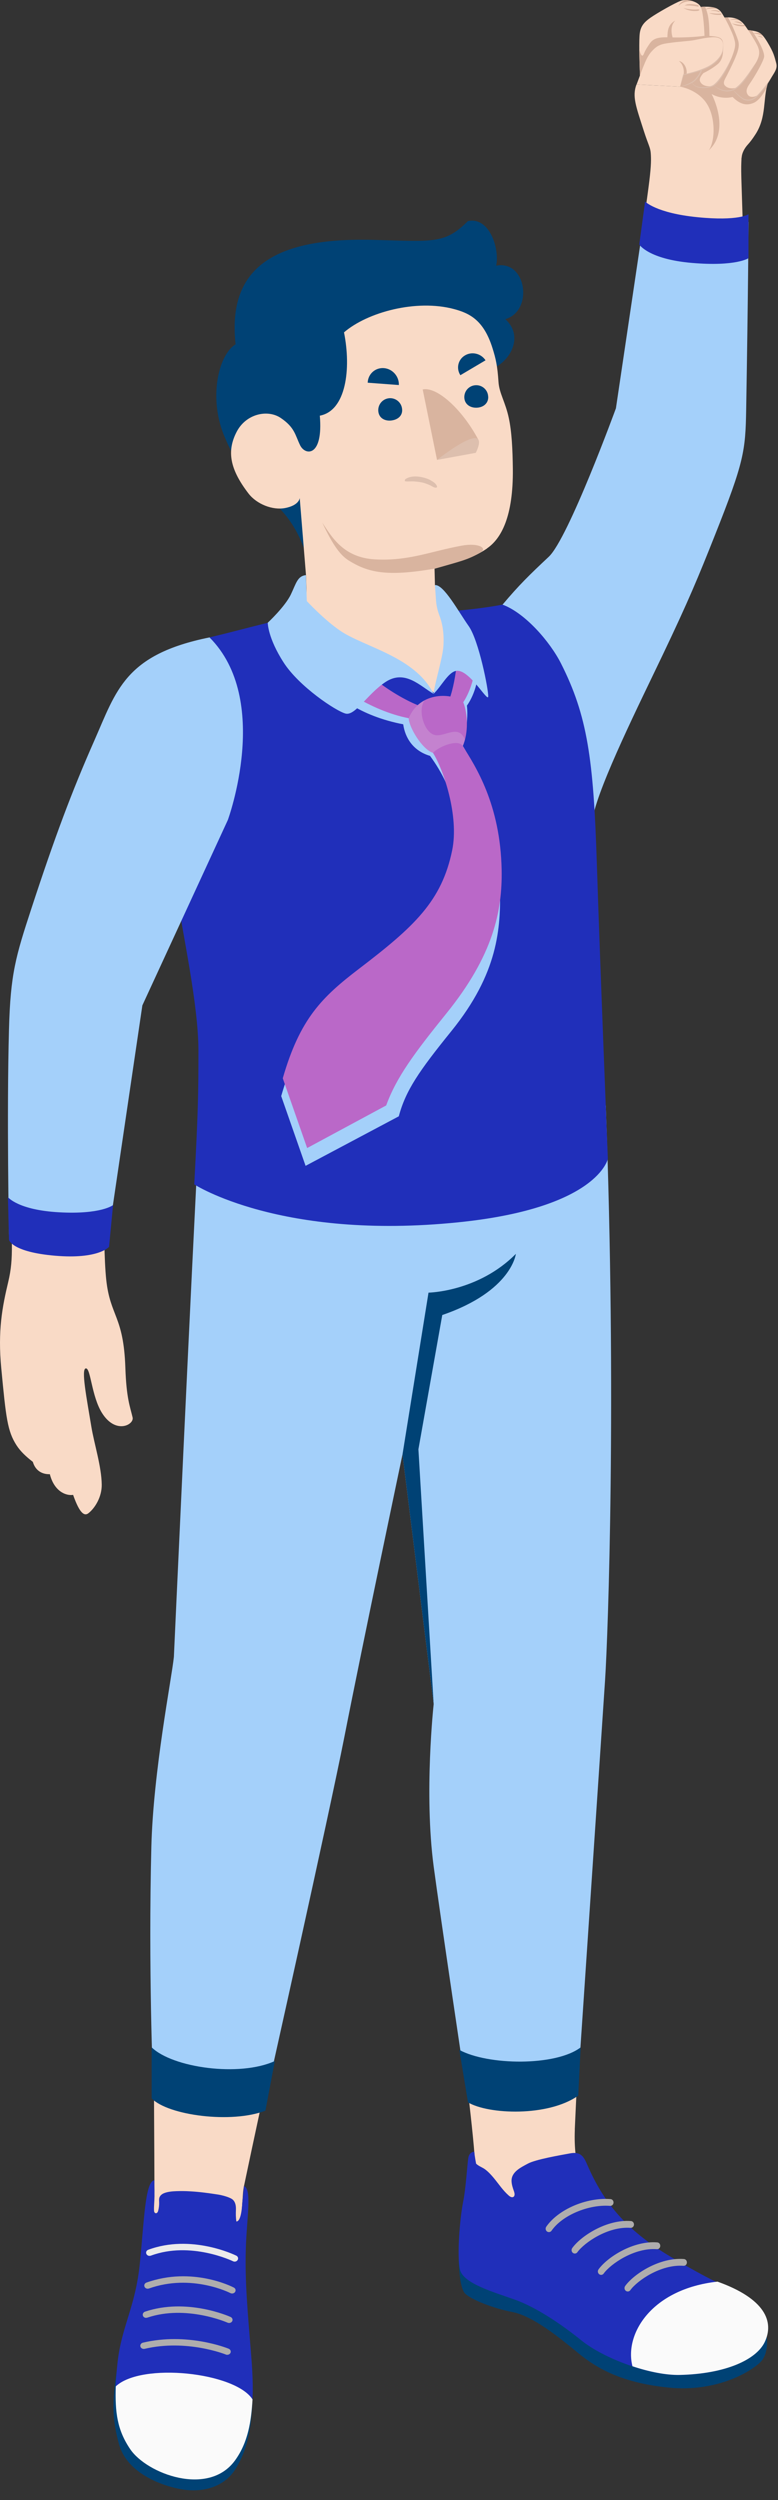<?xml version="1.0" encoding="utf-8"?>
<svg xmlns="http://www.w3.org/2000/svg" fill="none" height="100%" overflow="visible" preserveAspectRatio="none" style="display: block;" viewBox="0 0 66 212" width="100%">
<rect x="0" y="0" width="66" height="212" fill="#333333" stroke="none"/>
<g id="Character_1">
<g id="Character-5">
<g id="Bottom-5">
<path d="M48.76 180.584C48.868 177.892 50.36 148.171 50.36 148.171L37.228 157.976C39.276 173.485 40.138 180.618 40.286 183.201C40.266 183.261 40.222 183.482 40.242 183.867C40.37 186.933 43.944 188.461 46.766 190.409C47.878 191.178 51.118 193.45 54.363 194.909C56.392 195.821 60.439 195.767 60.892 194.485C57.46 192.095 53.496 189.492 50.734 186.721C49.415 185.4 48.642 183.808 48.765 180.579L48.76 180.584Z" fill="#F9DAC6" id="Vector"/>
<path d="M64.885 197.626C65.042 197.621 65.353 199.469 64.516 200.293C63.546 201.239 60.66 202.846 56.756 202.462C52.851 202.077 50.699 200.884 49.094 199.568C47.489 198.252 45.239 196.398 43.466 196.053C41.822 195.733 40.02 195.018 39.473 194.505C38.932 193.993 38.917 191.621 38.917 191.621L64.885 197.621V197.626Z" fill="#004275" id="Vector_2"/>
<path d="M40.231 182.457C40.231 182.457 39.808 182.452 39.724 183.004C39.63 183.66 39.517 185.573 39.3 186.652C39 188.156 38.759 191.232 39.015 192.44C39.276 193.643 41.964 194.387 43.693 195.008C45.455 195.644 47.518 197.005 49.34 198.474C51.226 199.992 55.126 201.446 57.656 201.392C61.526 201.308 63.988 200.11 64.707 198.617C65.599 196.768 65.259 195.491 60.734 193.485C59.877 193.105 56.883 191.424 55.692 190.606C52.989 188.752 51.211 186.766 49.842 183.616C49.68 183.246 49.513 182.837 49.168 182.659C48.902 182.521 48.592 182.556 48.301 182.61C47.563 182.748 45.436 183.108 44.771 183.473C44.185 183.793 43.353 184.173 43.397 184.981C43.412 185.262 43.501 185.533 43.594 185.795C43.653 185.957 43.702 186.174 43.569 186.278C43.446 186.376 43.269 186.278 43.151 186.169C42.668 185.745 42.309 185.198 41.895 184.695C41.674 184.429 41.438 184.173 41.167 183.966C40.92 183.778 40.61 183.69 40.389 183.473C40.389 183.473 40.266 182.842 40.236 182.467L40.231 182.457Z" fill="#202FBA" id="Vector_3"/>
<path d="M60.867 193.475C55.284 194.091 52.945 197.902 53.654 200.652C55.062 201.121 56.505 201.412 57.662 201.387C61.532 201.303 64.151 200.1 64.87 198.607C65.707 196.862 64.89 194.914 60.867 193.475Z" fill="#FAFAFA" id="Vector_4"/>
<path d="M53.265 194.313C53.206 194.313 53.142 194.298 53.088 194.254C52.965 194.155 52.945 193.978 53.033 193.849C53.777 192.814 55.973 191.399 58.016 191.557C58.169 191.567 58.282 191.705 58.272 191.868C58.263 192.025 58.135 192.144 57.982 192.134C56.076 191.991 54.062 193.381 53.472 194.199C53.422 194.273 53.344 194.308 53.265 194.313Z" fill="#AFADAD" id="Vector_5"/>
<path d="M51.005 192.903C50.946 192.903 50.882 192.888 50.828 192.844C50.705 192.745 50.685 192.568 50.773 192.439C51.517 191.404 53.718 189.984 55.756 190.147C55.909 190.157 56.022 190.295 56.012 190.458C56.003 190.615 55.88 190.734 55.722 190.724C53.816 190.581 51.803 191.971 51.212 192.789C51.163 192.863 51.084 192.898 51.005 192.903Z" fill="#AFADAD" id="Vector_6"/>
<path d="M48.774 191.094C48.715 191.094 48.651 191.079 48.597 191.035C48.474 190.936 48.454 190.759 48.543 190.63C49.286 189.595 51.492 188.175 53.526 188.338C53.678 188.348 53.791 188.486 53.782 188.649C53.772 188.806 53.644 188.925 53.491 188.915C51.586 188.772 49.572 190.162 48.981 190.98C48.932 191.054 48.853 191.089 48.774 191.094Z" fill="#AFADAD" id="Vector_7"/>
<path d="M46.573 189.275C46.514 189.275 46.455 189.26 46.401 189.221C46.278 189.127 46.253 188.944 46.342 188.816C47.361 187.347 49.749 186.317 51.792 186.475C51.945 186.485 52.058 186.623 52.048 186.785C52.038 186.943 51.91 187.056 51.758 187.051C49.921 186.909 47.691 187.855 46.79 189.156C46.74 189.23 46.662 189.27 46.578 189.275H46.573Z" fill="#AFADAD" id="Vector_8"/>
<path d="M26.278 159.534L13.328 156.813C12.89 164.937 13.092 178.198 13.102 185.706C13.102 187.145 12.186 196.837 12.545 199.824C13.087 204.315 18.882 204.103 19.394 201.471C19.906 198.843 20.473 187.579 20.586 186.411C20.605 186.115 20.615 185.755 20.699 185.366C22.132 178.523 26.184 159.924 26.273 159.534H26.278Z" fill="#F9DAC6" id="Vector_9"/>
<path d="M21.418 203.463C21.334 206.075 20.945 207.811 19.98 209.363C19.015 210.916 17.124 211.444 15.179 211.044C13.234 210.645 10.723 209.506 10.098 207.273C9.473 205.04 9.537 203.492 9.901 201.067L21.418 203.463Z" fill="#004275" id="Vector_10"/>
<path d="M13.101 184.878C12.309 184.956 12.225 188.358 11.87 191.873C11.496 195.639 10.319 197.226 9.975 200.312C9.581 203.842 9.832 205.41 11.245 207.505C12.658 209.6 17.498 211.572 19.753 208.466C21.595 205.937 21.585 203.176 21.305 199.671C21.009 196.043 20.773 193.495 20.852 190.734C20.925 188.097 21.398 185.647 20.694 185.37C20.654 185.76 20.615 186.253 20.571 186.632C20.536 186.923 20.502 188.353 20.054 188.378C20 188.042 20 187.727 20.014 187.387C20.024 187.086 19.99 186.766 19.768 186.544C19.547 186.322 18.848 186.149 18.523 186.095C17.735 185.972 16.942 185.863 16.144 185.819C15.745 185.794 15.347 185.789 14.953 185.804C14.628 185.814 14.249 185.849 13.948 185.962C13.761 186.031 13.594 186.154 13.53 186.332C13.481 186.46 13.495 186.598 13.5 186.736C13.51 186.978 13.481 187.224 13.421 187.461C13.397 187.564 13.323 187.692 13.205 187.673C13.111 187.653 13.072 187.549 13.067 187.461C13.052 187.037 13.101 186.726 13.106 186.233C13.106 186.006 13.106 185.789 13.097 185.558C13.097 185.331 13.087 185.114 13.097 184.892L13.101 184.878Z" fill="#202FBA" id="Vector_11"/>
<path d="M9.822 202.358C9.753 204.546 9.935 206.04 11.043 207.677C12.456 209.772 17.68 211.739 19.936 208.638C21.058 207.095 21.314 205.296 21.423 203.462C19.941 201.15 11.984 200.307 9.822 202.358Z" fill="#FAFAFA" id="Vector_12"/>
<path d="M19.256 199.681C19.222 199.681 19.192 199.672 19.158 199.657C19.123 199.642 15.834 198.331 12.269 199.174C12.112 199.208 11.949 199.124 11.91 198.981C11.87 198.839 11.964 198.691 12.121 198.651C15.888 197.759 19.256 199.105 19.399 199.164C19.547 199.223 19.616 199.386 19.552 199.519C19.497 199.627 19.379 199.686 19.261 199.677L19.256 199.681Z" fill="#AFADAD" id="Vector_13"/>
<path d="M12.383 196.551C12.27 196.541 12.166 196.477 12.127 196.373C12.073 196.235 12.146 196.077 12.299 196.023C15.834 194.83 19.414 196.403 19.562 196.472C19.709 196.536 19.768 196.698 19.7 196.832C19.626 196.965 19.448 197.019 19.306 196.955C19.271 196.94 15.795 195.417 12.506 196.526C12.466 196.541 12.422 196.546 12.383 196.541V196.551Z" fill="#AFADAD" id="Vector_14"/>
<path d="M12.511 194.076C12.402 194.067 12.299 194.007 12.259 193.904C12.2 193.766 12.274 193.608 12.427 193.554C16.312 192.174 19.694 193.904 19.837 193.978C19.98 194.052 20.029 194.214 19.945 194.348C19.867 194.476 19.68 194.52 19.542 194.446C19.512 194.431 16.258 192.77 12.639 194.057C12.594 194.071 12.55 194.076 12.511 194.076Z" fill="#AFADAD" id="Vector_15"/>
<path d="M12.668 191.291C12.56 191.286 12.461 191.222 12.417 191.123C12.353 190.985 12.427 190.828 12.579 190.773C16.218 189.423 19.891 191.197 20.044 191.271C20.187 191.34 20.241 191.508 20.162 191.636C20.088 191.769 19.906 191.819 19.763 191.745C19.729 191.73 16.184 190.019 12.801 191.271C12.757 191.286 12.712 191.291 12.668 191.291Z" fill="#EBEBEB" id="Vector_16"/>
<path d="M16.971 94.113C16.164 109.434 14.751 140.496 14.751 140.496C14.574 142.28 13.003 150.163 12.84 156.596C12.579 166.929 12.978 176.487 12.978 176.487C12.978 176.487 18.695 179.016 22.658 177.384C22.658 177.384 27.887 154.023 29.212 147.294C30.788 139.278 34.146 123.326 34.146 123.326L36.79 144.504C36.79 144.504 35.962 152.041 36.79 158.272C37.356 162.517 39.468 176.64 39.468 176.64C39.468 176.64 44.742 177.808 49.055 176.384C49.055 176.384 51.074 146.382 51.33 142.473C51.586 138.544 52.314 118.426 51.389 93.743L16.971 94.113Z" fill="#A4D0FA" id="Vector_17"/>
<path d="M49.257 173.613C47.135 175.225 41.379 175.142 38.966 173.825L39.7 178.272C41.428 179.307 46.509 179.509 49.055 177.7L49.257 173.618V173.613Z" fill="#004275" id="Vector_18"/>
<path d="M23.309 174.772C20.31 176.137 14.643 175.339 12.865 173.608V177.936C14.264 179.386 19.655 180.091 22.516 178.977L23.314 174.772H23.309Z" fill="#004275" id="Vector_19"/>
<path d="M34.146 123.331L36.352 109.612C36.352 109.612 40.571 109.548 43.762 106.324C43.762 106.324 43.417 109.484 37.519 111.51L35.495 122.897L36.79 144.509L34.146 123.331Z" fill="#004275" id="Vector_20"/>
</g>
<g id="Top-5">
<g id="Fist">
<path d="M62.916 13.384C62.931 12.975 63.167 12.556 63.443 12.255C63.61 12.073 63.817 11.816 64.097 11.378C65.048 9.899 64.708 8.356 65.151 7C61.596 5.906 59.233 5.98 57.687 7.35L53.994 7.163C53.615 8.178 53.95 9.011 54.609 11.077C55.003 12.305 55.171 12.497 55.205 12.985C55.24 13.453 55.249 13.986 55.087 15.326C54.737 18.2 53.167 28.607 53.167 28.607C53.137 29.184 53.713 29.667 54.477 30.096C54.92 30.342 56.525 30.801 58.164 30.884C59.701 30.963 61.271 30.682 61.882 30.465C62.714 30.174 63.31 29.691 63.334 29.115C63.334 29.115 62.916 16.002 62.891 15.124C62.867 14.153 62.881 13.981 62.906 13.369L62.916 13.384Z" fill="#F9DAC6" id="Vector_21"/>
<path d="M59.873 8.667C60.705 9.786 60.71 11.915 60.129 12.749C62.005 11.004 60.37 7.977 60.37 7.977C61.276 8.484 62.148 8.223 62.148 8.223C62.886 8.972 63.462 8.918 63.93 8.726C64.418 8.524 64.846 7.809 65.038 7.444C65.073 7.296 65.107 7.148 65.156 7.001C64.398 6.769 63.699 6.586 63.049 6.463C60.681 6.044 58.869 6.306 57.692 7.351C57.692 7.351 59.046 7.543 59.878 8.667H59.873Z" fill="#D9B49F" id="Vector_22"/>
<path d="M63.467 2.549C64.353 2.667 64.555 2.677 65.107 3.584C65.644 4.471 65.698 4.797 65.85 5.358C65.963 5.782 65.752 6.068 65.461 6.537C65.171 7.005 64.698 7.7 64.225 8.154C63.767 8.592 63.265 8.563 62.935 8.321C62.605 8.08 62.172 7.616 62.172 7.616L63.462 2.544L63.467 2.549Z" fill="#F9DAC6" id="Vector_23"/>
<path d="M63.448 8.05C63.266 7.799 63.29 7.533 63.61 7.084C63.93 6.636 64.684 5.369 64.812 4.876C64.925 4.417 64.226 3.219 63.788 2.593C63.694 2.578 63.586 2.564 63.472 2.549L62.182 7.621C62.182 7.621 62.616 8.085 62.946 8.326C63.27 8.563 63.778 8.598 64.236 8.159C64.29 8.109 64.339 8.055 64.393 8.001C64.039 8.257 63.63 8.292 63.458 8.06L63.448 8.05Z" fill="#D9B49F" id="Vector_24"/>
<path d="M65.461 6.537C65.279 6.867 65.077 7.182 64.856 7.488C64.747 7.641 64.624 7.789 64.501 7.927C64.373 8.065 64.25 8.208 64.093 8.326C63.935 8.439 63.748 8.518 63.551 8.533C63.354 8.548 63.152 8.508 62.99 8.4C62.675 8.178 62.423 7.902 62.177 7.616C62.315 7.744 62.448 7.873 62.591 7.996C62.729 8.119 62.876 8.242 63.029 8.336C63.187 8.425 63.369 8.464 63.546 8.444C63.723 8.425 63.891 8.351 64.038 8.247C64.186 8.144 64.314 8.006 64.437 7.868C64.56 7.73 64.678 7.587 64.797 7.439C64.915 7.291 65.028 7.143 65.136 6.99C65.25 6.842 65.353 6.685 65.461 6.532V6.537Z" fill="#D9B49F" id="Vector_25"/>
<path d="M65.461 6.537C65.279 6.867 65.077 7.182 64.856 7.488C64.747 7.641 64.624 7.789 64.501 7.927C64.373 8.065 64.25 8.208 64.093 8.326C63.935 8.439 63.748 8.518 63.551 8.533C63.354 8.548 63.152 8.508 62.99 8.4C62.675 8.178 62.423 7.902 62.177 7.616C62.315 7.744 62.448 7.873 62.591 7.996C62.729 8.119 62.876 8.242 63.029 8.336C63.187 8.425 63.369 8.464 63.546 8.444C63.723 8.425 63.891 8.351 64.038 8.247C64.186 8.144 64.314 8.006 64.437 7.868C64.56 7.73 64.678 7.587 64.797 7.439C64.915 7.291 65.028 7.143 65.136 6.99C65.25 6.842 65.353 6.685 65.461 6.532V6.537Z" fill="#EBEBEB" id="Vector_26" opacity="0.2"/>
<path d="M63.871 2.854C64.063 2.84 64.255 2.879 64.432 2.938C64.511 2.963 64.59 2.992 64.669 3.027C64.693 3.037 64.718 3.051 64.747 3.066C64.664 2.968 64.585 2.889 64.501 2.83C64.472 2.82 64.437 2.81 64.403 2.805C64.225 2.766 64.043 2.785 63.871 2.844C63.866 2.844 63.861 2.864 63.871 2.864V2.854Z" fill="#D9B49F" id="Vector_27"/>
<path d="M64.59 3.165C64.59 3.165 64.624 3.179 64.639 3.184C64.644 3.184 64.654 3.194 64.659 3.194C64.669 3.194 64.674 3.194 64.679 3.184C64.688 3.179 64.693 3.165 64.688 3.155C64.679 3.135 64.669 3.13 64.654 3.125C64.639 3.12 64.62 3.115 64.605 3.106C64.575 3.096 64.541 3.086 64.506 3.076C64.472 3.066 64.442 3.061 64.408 3.056C64.393 3.056 64.373 3.056 64.359 3.056C64.334 3.056 64.319 3.056 64.294 3.061C64.294 3.061 64.285 3.071 64.294 3.076C64.309 3.086 64.324 3.091 64.344 3.096C64.359 3.096 64.378 3.106 64.393 3.11C64.427 3.12 64.462 3.13 64.496 3.14C64.531 3.15 64.56 3.16 64.595 3.17L64.59 3.165Z" fill="#D9B49F" id="Vector_28"/>
<path d="M61.424 1.494C61.926 1.444 62.665 1.43 63.187 2.149C63.556 2.657 64.177 3.643 64.309 3.998C64.442 4.353 64.487 4.737 64.073 5.403C63.66 6.068 62.911 7.271 62.286 7.567C61.66 7.863 61.104 7.685 60.533 7.242L61.419 1.489L61.424 1.494Z" fill="#F9DAC6" id="Vector_29"/>
<path d="M62.384 4.876C62.699 4.146 62.704 3.801 62.64 3.52C62.586 3.269 62.148 2.15 61.754 1.479C61.636 1.479 61.523 1.489 61.424 1.499L60.538 7.252C61.109 7.695 61.665 7.868 62.291 7.577C62.374 7.538 62.463 7.479 62.547 7.41C62.227 7.538 61.847 7.513 61.626 7.365C61.404 7.212 61.326 7.035 61.523 6.665C61.719 6.295 62.069 5.615 62.384 4.886V4.876Z" fill="#D9B49F" id="Vector_30"/>
<path d="M64.078 5.403C63.886 5.748 63.684 6.088 63.462 6.413C63.354 6.576 63.236 6.739 63.108 6.891C62.985 7.044 62.852 7.197 62.704 7.33C62.414 7.606 62.005 7.779 61.596 7.749C61.395 7.729 61.198 7.67 61.02 7.581C60.843 7.488 60.681 7.374 60.533 7.246C60.695 7.36 60.863 7.463 61.04 7.537C61.217 7.616 61.409 7.665 61.596 7.675C61.788 7.675 61.98 7.646 62.158 7.577C62.335 7.508 62.493 7.394 62.635 7.261C62.921 7 63.162 6.689 63.394 6.374C63.512 6.216 63.625 6.053 63.733 5.891L64.068 5.403H64.078Z" fill="#D9B49F" id="Vector_31"/>
<path d="M64.078 5.403C63.886 5.748 63.684 6.088 63.462 6.413C63.354 6.576 63.236 6.739 63.108 6.891C62.985 7.044 62.852 7.197 62.704 7.33C62.414 7.606 62.005 7.779 61.596 7.749C61.395 7.729 61.198 7.67 61.02 7.581C60.843 7.488 60.681 7.374 60.533 7.246C60.695 7.36 60.863 7.463 61.04 7.537C61.217 7.616 61.409 7.665 61.596 7.675C61.788 7.675 61.98 7.646 62.158 7.577C62.335 7.508 62.493 7.394 62.635 7.261C62.921 7 63.162 6.689 63.394 6.374C63.512 6.216 63.625 6.053 63.733 5.891L64.068 5.403H64.078Z" fill="#EBEBEB" id="Vector_32" opacity="0.2"/>
<path d="M62.763 1.873C62.714 1.858 62.66 1.849 62.606 1.839C62.502 1.824 62.389 1.829 62.281 1.849C62.281 1.849 62.276 1.858 62.281 1.858C62.394 1.868 62.497 1.898 62.606 1.927C62.66 1.942 62.709 1.957 62.763 1.977C62.812 1.992 62.867 2.021 62.916 2.021C62.955 2.021 62.95 1.947 62.926 1.932C62.877 1.903 62.812 1.893 62.758 1.878L62.763 1.873Z" fill="#D9B49F" id="Vector_33"/>
<path d="M62.541 1.701C62.62 1.716 62.704 1.735 62.783 1.755C62.679 1.686 62.571 1.632 62.468 1.593C62.281 1.583 62.084 1.612 61.916 1.701C62.128 1.666 62.33 1.662 62.546 1.701H62.541Z" fill="#D9B49F" id="Vector_34"/>
<path d="M63.231 2.208C63.231 2.208 63.201 2.169 63.191 2.154C63.177 2.134 63.162 2.12 63.152 2.1C63.019 2.125 62.876 2.12 62.739 2.1C62.527 2.075 62.32 2.036 62.113 1.987C62.098 1.987 62.113 2.001 62.153 2.026C62.34 2.13 62.522 2.189 62.739 2.213C62.94 2.233 63.083 2.243 63.231 2.203V2.208Z" fill="#D9B49F" id="Vector_35"/>
<path d="M59.484 0.582C60.227 0.542 60.843 0.572 61.173 1.021C61.498 1.469 62.123 2.726 62.256 3.2C62.389 3.673 62.477 3.84 62.059 4.91C61.64 5.985 60.941 7 60.537 7.242C60.134 7.483 58.942 7.592 58.691 6.981C58.44 6.369 59.484 0.577 59.484 0.577V0.582Z" fill="#F9DAC6" id="Vector_36"/>
<path d="M60.183 3.056C60.173 2.233 60.153 1.252 59.804 0.567C59.7 0.567 59.592 0.572 59.479 0.577C59.479 0.577 58.435 6.369 58.686 6.976C58.913 7.528 59.902 7.493 60.39 7.301C59.75 7.385 59.434 7.099 59.37 6.838C59.306 6.576 59.676 6.197 59.676 6.197C59.676 6.197 60.365 5.881 60.902 5.423C61.438 4.964 61.325 4.126 61.325 4.126C61.438 3.199 61.138 3.116 60.173 3.047L60.183 3.056Z" fill="#D9B49F" id="Vector_37"/>
<path d="M62.059 4.91C61.995 5.102 61.916 5.29 61.837 5.477C61.754 5.659 61.665 5.842 61.562 6.019C61.365 6.374 61.138 6.714 60.862 7.02C60.794 7.094 60.715 7.168 60.631 7.232C60.547 7.296 60.444 7.34 60.346 7.37C60.149 7.434 59.942 7.464 59.735 7.469C59.528 7.469 59.321 7.449 59.129 7.38C58.937 7.306 58.755 7.173 58.686 6.981C58.78 7.163 58.957 7.281 59.144 7.336C59.336 7.395 59.538 7.405 59.735 7.395C59.932 7.38 60.129 7.35 60.316 7.291C60.41 7.257 60.498 7.222 60.572 7.158C60.646 7.099 60.72 7.03 60.789 6.956C61.059 6.665 61.286 6.325 61.493 5.985C61.7 5.64 61.887 5.28 62.054 4.91H62.059Z" fill="#D9B49F" id="Vector_38"/>
<path d="M62.059 4.91C61.995 5.102 61.916 5.29 61.837 5.477C61.754 5.659 61.665 5.842 61.562 6.019C61.365 6.374 61.138 6.714 60.862 7.02C60.794 7.094 60.715 7.168 60.631 7.232C60.547 7.296 60.444 7.34 60.346 7.37C60.149 7.434 59.942 7.464 59.735 7.469C59.528 7.469 59.321 7.449 59.129 7.38C58.937 7.306 58.755 7.173 58.686 6.981C58.78 7.163 58.957 7.281 59.144 7.336C59.336 7.395 59.538 7.405 59.735 7.395C59.932 7.38 60.129 7.35 60.316 7.291C60.41 7.257 60.498 7.222 60.572 7.158C60.646 7.099 60.72 7.03 60.789 6.956C61.059 6.665 61.286 6.325 61.493 5.985C61.7 5.64 61.887 5.28 62.054 4.91H62.059Z" fill="#EBEBEB" id="Vector_39" opacity="0.2"/>
<path d="M61.168 1.149C61.094 1.139 61.01 1.159 60.936 1.159C60.853 1.159 60.764 1.154 60.68 1.149C60.513 1.139 60.346 1.119 60.178 1.114C60.178 1.114 60.173 1.124 60.178 1.124C60.34 1.183 60.513 1.223 60.685 1.247C60.769 1.257 60.853 1.262 60.936 1.262C61.01 1.262 61.109 1.272 61.182 1.242C61.212 1.228 61.212 1.159 61.178 1.154L61.168 1.149Z" fill="#D9B49F" id="Vector_40"/>
<path d="M60.676 0.868C60.543 0.858 60.405 0.877 60.282 0.922V0.927C60.41 0.917 60.538 0.927 60.666 0.937C60.73 0.946 60.794 0.956 60.853 0.976C60.883 0.986 60.912 0.996 60.947 1.006C60.976 1.015 61.001 1.03 61.03 1.035C61.065 1.035 61.07 0.971 61.045 0.956C60.996 0.917 60.922 0.907 60.863 0.892C60.804 0.877 60.74 0.868 60.676 0.863V0.868Z" fill="#D9B49F" id="Vector_41"/>
<path d="M60.843 0.74C60.734 0.686 60.616 0.641 60.488 0.617C60.237 0.626 59.966 0.681 59.77 0.843C59.765 0.848 59.76 0.873 59.77 0.868C59.991 0.73 60.301 0.73 60.552 0.725C60.646 0.725 60.744 0.725 60.838 0.74H60.843Z" fill="#D9B49F" id="Vector_42"/>
<path d="M54.289 6.384C54.245 5.216 54.191 3.337 54.279 2.78C54.368 2.223 54.624 1.893 55.185 1.499C55.747 1.104 57.273 0.237 57.765 0.064C58.258 -0.108 59.287 0.109 59.479 0.656C59.75 1.42 59.824 3.747 59.755 4.747C59.686 5.748 59.415 6.295 59.011 6.739C58.607 7.183 57.687 7.36 57.687 7.36L54.289 6.389V6.384Z" fill="#F9DAC6" id="Vector_43"/>
<path d="M59.764 3.037C59.164 3.13 57.859 3.204 56.928 3.17C55.993 3.135 55.476 3.189 55.141 3.663C54.806 4.136 54.713 4.348 54.604 4.599C54.496 4.851 54.348 4.708 54.23 4.146C54.235 4.88 54.265 5.738 54.289 6.384L57.687 7.355C57.687 7.355 58.607 7.177 59.011 6.734C59.415 6.29 59.681 5.743 59.755 4.742C59.784 4.333 59.789 3.697 59.764 3.037Z" fill="#D9B49F" id="Vector_44"/>
<path d="M57.687 7.355C57.834 7.311 57.977 7.266 58.12 7.212C58.263 7.158 58.401 7.099 58.533 7.03C58.666 6.956 58.794 6.882 58.903 6.778C59.006 6.68 59.105 6.557 59.188 6.438C59.361 6.197 59.484 5.921 59.572 5.63C59.617 5.487 59.651 5.339 59.681 5.191C59.715 5.043 59.73 4.89 59.755 4.742C59.755 5.048 59.72 5.354 59.646 5.654C59.572 5.955 59.449 6.246 59.267 6.497C59.174 6.626 59.08 6.744 58.962 6.852C58.839 6.956 58.706 7.035 58.568 7.099C58.287 7.227 57.992 7.316 57.692 7.36L57.687 7.355Z" fill="#D9B49F" id="Vector_45"/>
<path d="M57.687 7.355C57.834 7.311 57.977 7.266 58.12 7.212C58.263 7.158 58.401 7.099 58.533 7.03C58.666 6.956 58.794 6.882 58.903 6.778C59.006 6.68 59.105 6.557 59.188 6.438C59.361 6.197 59.484 5.921 59.572 5.63C59.617 5.487 59.651 5.339 59.681 5.191C59.715 5.043 59.73 4.89 59.755 4.742C59.755 5.048 59.72 5.354 59.646 5.654C59.572 5.955 59.449 6.246 59.267 6.497C59.174 6.626 59.08 6.744 58.962 6.852C58.839 6.956 58.706 7.035 58.568 7.099C58.287 7.227 57.992 7.316 57.692 7.36L57.687 7.355Z" fill="#EBEBEB" id="Vector_46" opacity="0.2"/>
<path d="M58.736 0.109C58.765 0.109 58.79 0.109 58.819 0.113C58.617 0.044 58.401 0.005 58.204 6.36157e-05C58.071 0.035 57.948 0.089 57.834 0.168C57.706 0.256 57.618 0.365 57.549 0.503C57.549 0.503 57.549 0.513 57.554 0.508C57.731 0.306 57.997 0.182 58.258 0.133C58.416 0.104 58.578 0.099 58.736 0.104V0.109ZM58.366 0.36C58.268 0.375 58.184 0.409 58.095 0.449C58.095 0.449 58.09 0.463 58.095 0.463C58.189 0.459 58.288 0.463 58.386 0.463C58.48 0.463 58.573 0.468 58.672 0.478C58.854 0.493 59.031 0.528 59.213 0.562C59.297 0.577 59.272 0.434 59.208 0.424C59.021 0.39 58.834 0.36 58.647 0.35C58.558 0.35 58.465 0.35 58.376 0.365L58.366 0.36ZM59.336 0.823C59.248 0.779 59.12 0.804 59.021 0.809C58.888 0.813 58.76 0.809 58.632 0.794C58.416 0.774 58.189 0.735 57.982 0.68C57.982 0.68 57.977 0.68 57.982 0.685C58.199 0.804 58.425 0.882 58.667 0.917C58.775 0.932 58.888 0.937 58.996 0.932C59.105 0.932 59.248 0.932 59.331 0.858C59.336 0.853 59.346 0.828 59.331 0.818L59.336 0.823Z" fill="#D9B49F" id="Vector_47"/>
<path d="M57.056 3.175C56.914 2.672 56.909 2.115 57.288 1.745C56.923 1.933 56.731 2.228 56.663 2.598C56.599 2.963 56.618 3.456 56.618 3.456L57.056 3.175Z" fill="#D9B49F" id="Vector_48"/>
<path d="M60.365 3.165C59.834 3.199 59.464 3.293 58.868 3.406C58.366 3.5 57.741 3.5 56.599 3.668C55.939 3.766 55.658 3.939 55.259 4.387C54.861 4.836 54.639 5.452 54.004 7.163L57.697 7.35L57.997 6.33C57.997 6.33 58.972 6.162 59.794 5.807C60.754 5.398 61.291 4.708 61.34 4.166C61.389 3.618 61.34 3.096 60.375 3.16L60.365 3.165Z" fill="#F9DAC6" id="Vector_49"/>
<path d="M57.987 6.334C58.071 5.975 57.943 5.418 57.593 5.181C57.918 5.196 58.322 5.684 58.248 6.28L57.992 6.33L57.987 6.334Z" fill="#D9B49F" id="Vector_50"/>
<path d="M57.687 7.355C57.731 7.183 57.776 7.01 57.82 6.838C57.864 6.665 57.908 6.493 57.958 6.325V6.305H57.982C58.174 6.266 58.366 6.221 58.553 6.172C58.745 6.123 58.933 6.069 59.12 6.009C59.307 5.95 59.489 5.886 59.671 5.807C59.853 5.733 60.031 5.655 60.198 5.556C60.533 5.359 60.838 5.107 61.065 4.787C61.178 4.629 61.261 4.452 61.301 4.259C61.321 4.166 61.325 4.067 61.331 3.969C61.331 3.87 61.34 3.771 61.321 3.673C61.345 3.766 61.35 3.87 61.35 3.969C61.35 4.067 61.35 4.166 61.335 4.264C61.306 4.466 61.222 4.654 61.114 4.821C60.897 5.162 60.582 5.423 60.242 5.63C59.903 5.837 59.523 5.975 59.144 6.088C58.765 6.207 58.381 6.295 57.987 6.359L58.012 6.34C57.958 6.507 57.908 6.68 57.849 6.847C57.795 7.015 57.741 7.188 57.682 7.355H57.687Z" fill="#D9B49F" id="Vector_51"/>
<path d="M57.687 7.355C57.731 7.183 57.776 7.01 57.82 6.838C57.864 6.665 57.908 6.493 57.958 6.325V6.305H57.982C58.174 6.266 58.366 6.221 58.553 6.172C58.745 6.123 58.933 6.069 59.12 6.009C59.307 5.95 59.489 5.886 59.671 5.807C59.853 5.733 60.031 5.655 60.198 5.556C60.533 5.359 60.838 5.107 61.065 4.787C61.178 4.629 61.261 4.452 61.301 4.259C61.321 4.166 61.325 4.067 61.331 3.969C61.331 3.87 61.34 3.771 61.321 3.673C61.345 3.766 61.35 3.87 61.35 3.969C61.35 4.067 61.35 4.166 61.335 4.264C61.306 4.466 61.222 4.654 61.114 4.821C60.897 5.162 60.582 5.423 60.242 5.63C59.903 5.837 59.523 5.975 59.144 6.088C58.765 6.207 58.381 6.295 57.987 6.359L58.012 6.34C57.958 6.507 57.908 6.68 57.849 6.847C57.795 7.015 57.741 7.188 57.682 7.355H57.687Z" fill="#EBEBEB" id="Vector_52" opacity="0.2"/>
</g>
<path d="M42.635 51.269C44.057 49.583 44.895 48.769 46.554 47.211C48.223 45.644 52.251 34.621 52.251 34.621L54.708 18.077C55.998 19.418 61.438 19.955 63.502 18.822C63.502 18.822 63.467 24.919 63.3 34.739C63.24 38.249 63.117 39.171 60.651 45.378C59.242 48.927 58.43 50.899 56.2 55.572C54.24 59.678 50.916 66.338 50.301 69.242C50.133 70.021 50.138 71.071 49.075 71.096C47.435 71.13 45.958 65.698 44.811 63.381C42.635 58.978 42.379 53.29 42.639 51.273L42.635 51.269Z" fill="#A4D0FA" id="Vector_53"/>
<path d="M54.727 17.086L54.23 20.734C54.23 20.734 54.998 21.981 58.721 22.297C62.443 22.612 63.496 21.893 63.496 21.893V18.166C63.496 18.166 62.669 18.767 59.159 18.417C55.648 18.067 54.722 17.086 54.722 17.086H54.727Z" fill="#202FBA" id="Vector_54"/>
<path d="M27.321 51.732C21.925 52.935 20.305 53.458 17.75 54.054C17.75 54.054 13.239 60.063 15.165 76.671C15.421 78.87 16.839 85.155 16.834 89.099C16.834 92.87 16.799 94.443 16.479 100.432C16.479 100.432 23.786 105.19 38.883 103.647C50.739 102.439 51.566 98.263 51.566 98.263C51.566 98.263 50.911 81.927 50.631 73.196C50.35 64.347 49.828 60.68 47.593 56.263C46.672 54.439 44.569 51.989 42.63 51.269C40.281 51.722 37.391 51.895 37.391 51.895L27.317 51.727L27.321 51.732Z" fill="#202FBA" id="Chest"/>
<path d="M39.247 63.263C39.218 63.174 39.789 61.424 39.611 59.832C40.119 59.127 40.7 57.752 40.567 56.081C40.36 56.017 39.099 55.06 39.099 55.06L38.366 60.108L36.081 60.897C36.081 60.897 29.774 56.653 29.114 56.046L27.238 57.382C28.287 59.004 30.576 60.719 34.205 61.419C34.368 62.583 35.067 63.682 36.48 64.096C38.582 66.955 39.316 70.125 38.395 73.606C37.263 77.87 35.008 80.083 30.325 83.657C27.184 86.058 25.318 87.882 23.855 92.945L25.923 98.86L33.831 94.66C34.417 92.462 35.549 90.825 38.292 87.433C42.27 82.513 42.487 78.732 42.418 75.252C42.31 69.701 40.335 64.959 39.262 63.253L39.247 63.263Z" fill="#A4D0FA" id="Vector_55"/>
<path d="M39.247 63.262C38.873 62.173 36.78 62.927 36.731 63.839C37.622 65.254 38.956 69.183 38.361 72.096C37.474 76.42 35.14 78.574 30.458 82.148C27.316 84.549 25.45 86.373 23.988 91.435L26.056 97.351L32.762 93.738C33.629 91.352 35.135 89.321 37.878 85.924C41.856 81.004 42.624 77.223 42.556 73.743C42.447 68.192 40.325 64.958 39.252 63.253L39.247 63.262Z" fill="#BA68C8" id="Vector_56"/>
<path d="M34.668 60.901C31.364 60.266 28.252 57.963 27.583 57.14L29.744 55.597C31.704 58.082 35.254 59.955 36.47 60.108L34.668 60.906V60.901Z" fill="#BA68C8" id="Vector_57"/>
<path d="M39.301 59.545C39.301 59.545 40.434 57.948 40.31 55.651L38.897 54.517C38.897 54.517 38.799 57.465 38.124 59.294L39.301 59.545Z" fill="#BA68C8" id="Vector_58"/>
<path d="M34.668 60.901C35.638 58.545 38.513 58.767 39.301 59.551C39.69 60.527 39.749 62.149 39.257 63.268C38.878 62.617 37.169 63.327 36.736 63.844C35.761 63.509 34.678 61.602 34.673 60.901H34.668Z" fill="#BA68C8" id="Vector_59"/>
<path d="M36.898 62.326C36.012 62.163 35.401 60.246 36.017 59.388C35.465 59.684 34.978 60.167 34.673 60.901C34.682 61.601 35.761 63.509 36.736 63.844C37.169 63.327 38.882 62.617 39.257 63.267C39.335 63.095 39.395 62.903 39.444 62.711C38.882 61.389 37.784 62.494 36.898 62.331V62.326Z" fill="#EBEBEB" id="Vector_60" opacity="0.2"/>
<g id="Head">
<path d="M36.017 42.691C37.972 39.058 41.615 36.026 40.37 31.501C42.689 31.732 44.821 28.814 42.866 27.064C45.279 26.364 44.673 22.031 42.093 22.529C42.398 21.069 41.512 18.348 39.69 18.753C37.735 20.705 36.77 20.473 31.654 20.34C23.21 20.123 19.281 22.731 19.985 29.194C18.479 30.125 17.656 33.921 19.109 37.17C21.28 42.365 24.042 41.843 25.771 46.457L36.017 42.696V42.691Z" fill="#004275" id="Vector_61"/>
<path d="M41.32 46.507C40.202 47.271 39.237 47.552 36.864 48.223L36.898 49.608C37.11 51.072 37.066 51.447 37.755 52.176C39.03 54.138 38.247 55.716 36.78 58.728C32.398 54.311 29.03 56.648 25.559 51.634C26.086 51.166 26.017 50.495 25.958 48.77L25.426 42.228C25.426 42.228 25.401 42.845 24.185 43.081C23.136 43.283 21.782 42.761 21.078 41.844C19.498 39.783 19.217 38.25 20.088 36.594C20.886 35.085 22.708 34.691 23.821 35.445C25.012 36.254 25.032 36.88 25.46 37.757C25.899 38.659 27.435 38.753 27.13 35.248C29.365 34.829 29.803 31.27 29.183 28.184C31.162 26.478 35.308 25.344 38.533 26.212C39.862 26.572 41.039 27.163 41.778 29.515C42.063 30.422 42.196 30.994 42.29 32.399C42.354 33.355 42.876 34.09 43.166 35.46C43.413 36.618 43.486 38.068 43.506 39.759C43.55 43.801 42.521 45.674 41.32 46.497V46.507Z" fill="#F9DAC6" id="Vector_62"/>
<path d="M41.187 30.554L39.055 31.816C38.681 31.235 38.858 30.48 39.449 30.135C40.04 29.785 40.818 29.977 41.192 30.559L41.187 30.554Z" fill="#004275" id="Vector_63"/>
<path d="M33.836 32.65L31.192 32.452C31.221 31.713 31.832 31.161 32.565 31.215C33.294 31.269 33.865 31.915 33.836 32.65Z" fill="#004275" id="Vector_64"/>
<path d="M34.087 34.543C34.22 35.09 33.91 35.499 33.368 35.627C32.822 35.76 32.25 35.563 32.117 35.021C31.985 34.474 32.319 33.926 32.861 33.793C33.403 33.66 33.954 33.995 34.087 34.538V34.543Z" fill="#004275" id="Vector_65"/>
<path d="M41.418 33.631C41.443 34.193 41.01 34.548 40.448 34.572C39.887 34.597 39.414 34.277 39.39 33.72C39.365 33.158 39.798 32.684 40.36 32.665C40.921 32.64 41.394 33.074 41.413 33.636L41.418 33.631Z" fill="#004275" id="Vector_66"/>
<path d="M35.859 33.024L37.075 39.004L40.586 37.298C39.232 34.734 37.075 32.763 35.859 33.024Z" fill="#D9B49F" id="Vector_67"/>
<path d="M37.076 38.999L40.36 38.397C40.36 38.397 41.118 36.973 40.119 37.17C39.124 37.367 37.076 38.999 37.076 38.999Z" fill="#D9B49F" id="Vector_68"/>
<path d="M37.076 38.999L40.36 38.397C40.36 38.397 41.118 36.973 40.119 37.17C39.124 37.367 37.076 38.999 37.076 38.999Z" fill="#EBEBEB" id="Vector_69" opacity="0.2"/>
<path d="M36.519 40.719C36.307 40.601 36.066 40.527 35.83 40.473C35.372 40.369 34.786 40.35 34.387 40.636C34.348 40.665 34.313 40.803 34.387 40.813C34.638 40.843 34.889 40.803 35.145 40.823C35.387 40.843 35.628 40.867 35.859 40.922C36.081 40.976 36.288 41.06 36.495 41.153C36.657 41.227 36.839 41.385 37.026 41.346C37.066 41.336 37.085 41.272 37.071 41.237C36.977 40.986 36.741 40.848 36.519 40.724V40.719Z" fill="#D9B49F" id="Vector_70"/>
<path d="M36.519 40.719C36.307 40.601 36.066 40.527 35.83 40.473C35.372 40.369 34.786 40.35 34.387 40.636C34.348 40.665 34.313 40.803 34.387 40.813C34.638 40.843 34.889 40.803 35.145 40.823C35.387 40.843 35.628 40.867 35.859 40.922C36.081 40.976 36.288 41.06 36.495 41.153C36.657 41.227 36.839 41.385 37.026 41.346C37.066 41.336 37.085 41.272 37.071 41.237C36.977 40.986 36.741 40.848 36.519 40.724V40.719Z" fill="#EBEBEB" id="Vector_71" opacity="0.2"/>
<path d="M39.168 46.27C36.475 46.763 34.663 47.591 31.812 47.434C29.138 47.286 28.149 45.536 27.341 44.318C28.262 46.285 28.892 47.103 29.611 47.547C31.192 48.518 32.762 48.937 36.864 48.218C38.996 47.616 39.695 47.483 40.778 46.832C41.359 46.497 40.63 46.004 39.168 46.27Z" fill="#D9B49F" id="Vector_72"/>
</g>
<path d="M36.78 58.836C35.633 58.175 34.348 56.731 32.684 57.845C31.143 58.875 30.128 60.729 29.306 60.507C28.484 60.285 25.372 58.215 24.062 56.179C22.713 54.089 22.713 52.807 22.713 52.807C22.713 52.807 24.19 51.436 24.683 50.391C25.121 49.469 25.239 48.838 25.953 48.769L26.027 50.968C26.027 50.968 27.509 52.575 28.902 53.512C30.936 54.877 35.244 55.7 36.78 58.836Z" fill="#A4D0FA" id="Vector_73"/>
<path d="M36.78 58.836C37.435 58.21 37.996 57.042 38.666 56.894C39.779 56.642 41.399 59.639 41.418 59.053C41.438 58.466 40.621 54.306 39.759 53.088C38.897 51.87 37.647 49.548 36.898 49.613L36.987 50.885C37.017 51.338 37.115 51.782 37.282 52.206C37.469 52.689 37.696 53.541 37.617 54.774C37.558 55.775 36.893 57.875 36.78 58.836Z" fill="#A4D0FA" id="Vector_74"/>
<path d="M0.871 99.979C0.96 105.298 1.206 106.57 0.699 108.7C0.192 110.829 -0.197 112.845 0.108 116.025C0.507 120.225 0.63 121.359 1.403 122.557C1.738 123.075 2.2 123.508 2.786 123.962C3.008 124.726 3.594 125.027 4.229 125.007C4.588 126.432 5.558 126.856 6.203 126.762C6.77 128.379 7.173 128.576 7.503 128.315C8.06 127.881 8.646 126.929 8.631 125.889C8.611 124.356 7.996 122.458 7.754 121.004C7.351 118.559 6.863 116.074 7.282 116.035C7.7 115.996 7.759 118.396 8.656 119.821C9.818 121.665 11.393 120.807 11.25 120.196C11.034 119.274 10.723 118.584 10.635 115.981C10.487 111.574 9.35 111.638 9.015 108.537C8.656 105.209 8.921 96.454 8.921 96.454L0.861 99.974L0.871 99.979Z" fill="#F9DAC6" id="Vector_75"/>
<path d="M17.774 54.05C10.585 55.504 9.881 58.545 7.991 62.824C6.1 67.103 4.647 70.983 2.658 77.056C1.339 81.084 0.886 82.573 0.762 87.285C0.565 94.566 0.762 104.687 0.762 104.687C3.579 105.648 6.385 106.028 9.172 104.953L12.077 85.254L19.33 69.529C19.33 69.529 23.067 59.354 17.774 54.05Z" fill="#A4D0FA" id="Vector_76"/>
<path d="M0.674 101.517L0.763 105.136C0.763 105.136 0.989 106.166 4.677 106.481C8.365 106.797 9.251 105.727 9.251 105.727L9.591 102.188C9.591 102.188 8.582 102.996 5.017 102.799C1.526 102.607 0.674 101.517 0.674 101.517Z" fill="#202FBA" id="Vector_77"/>
</g>
</g>
</g>
</svg>